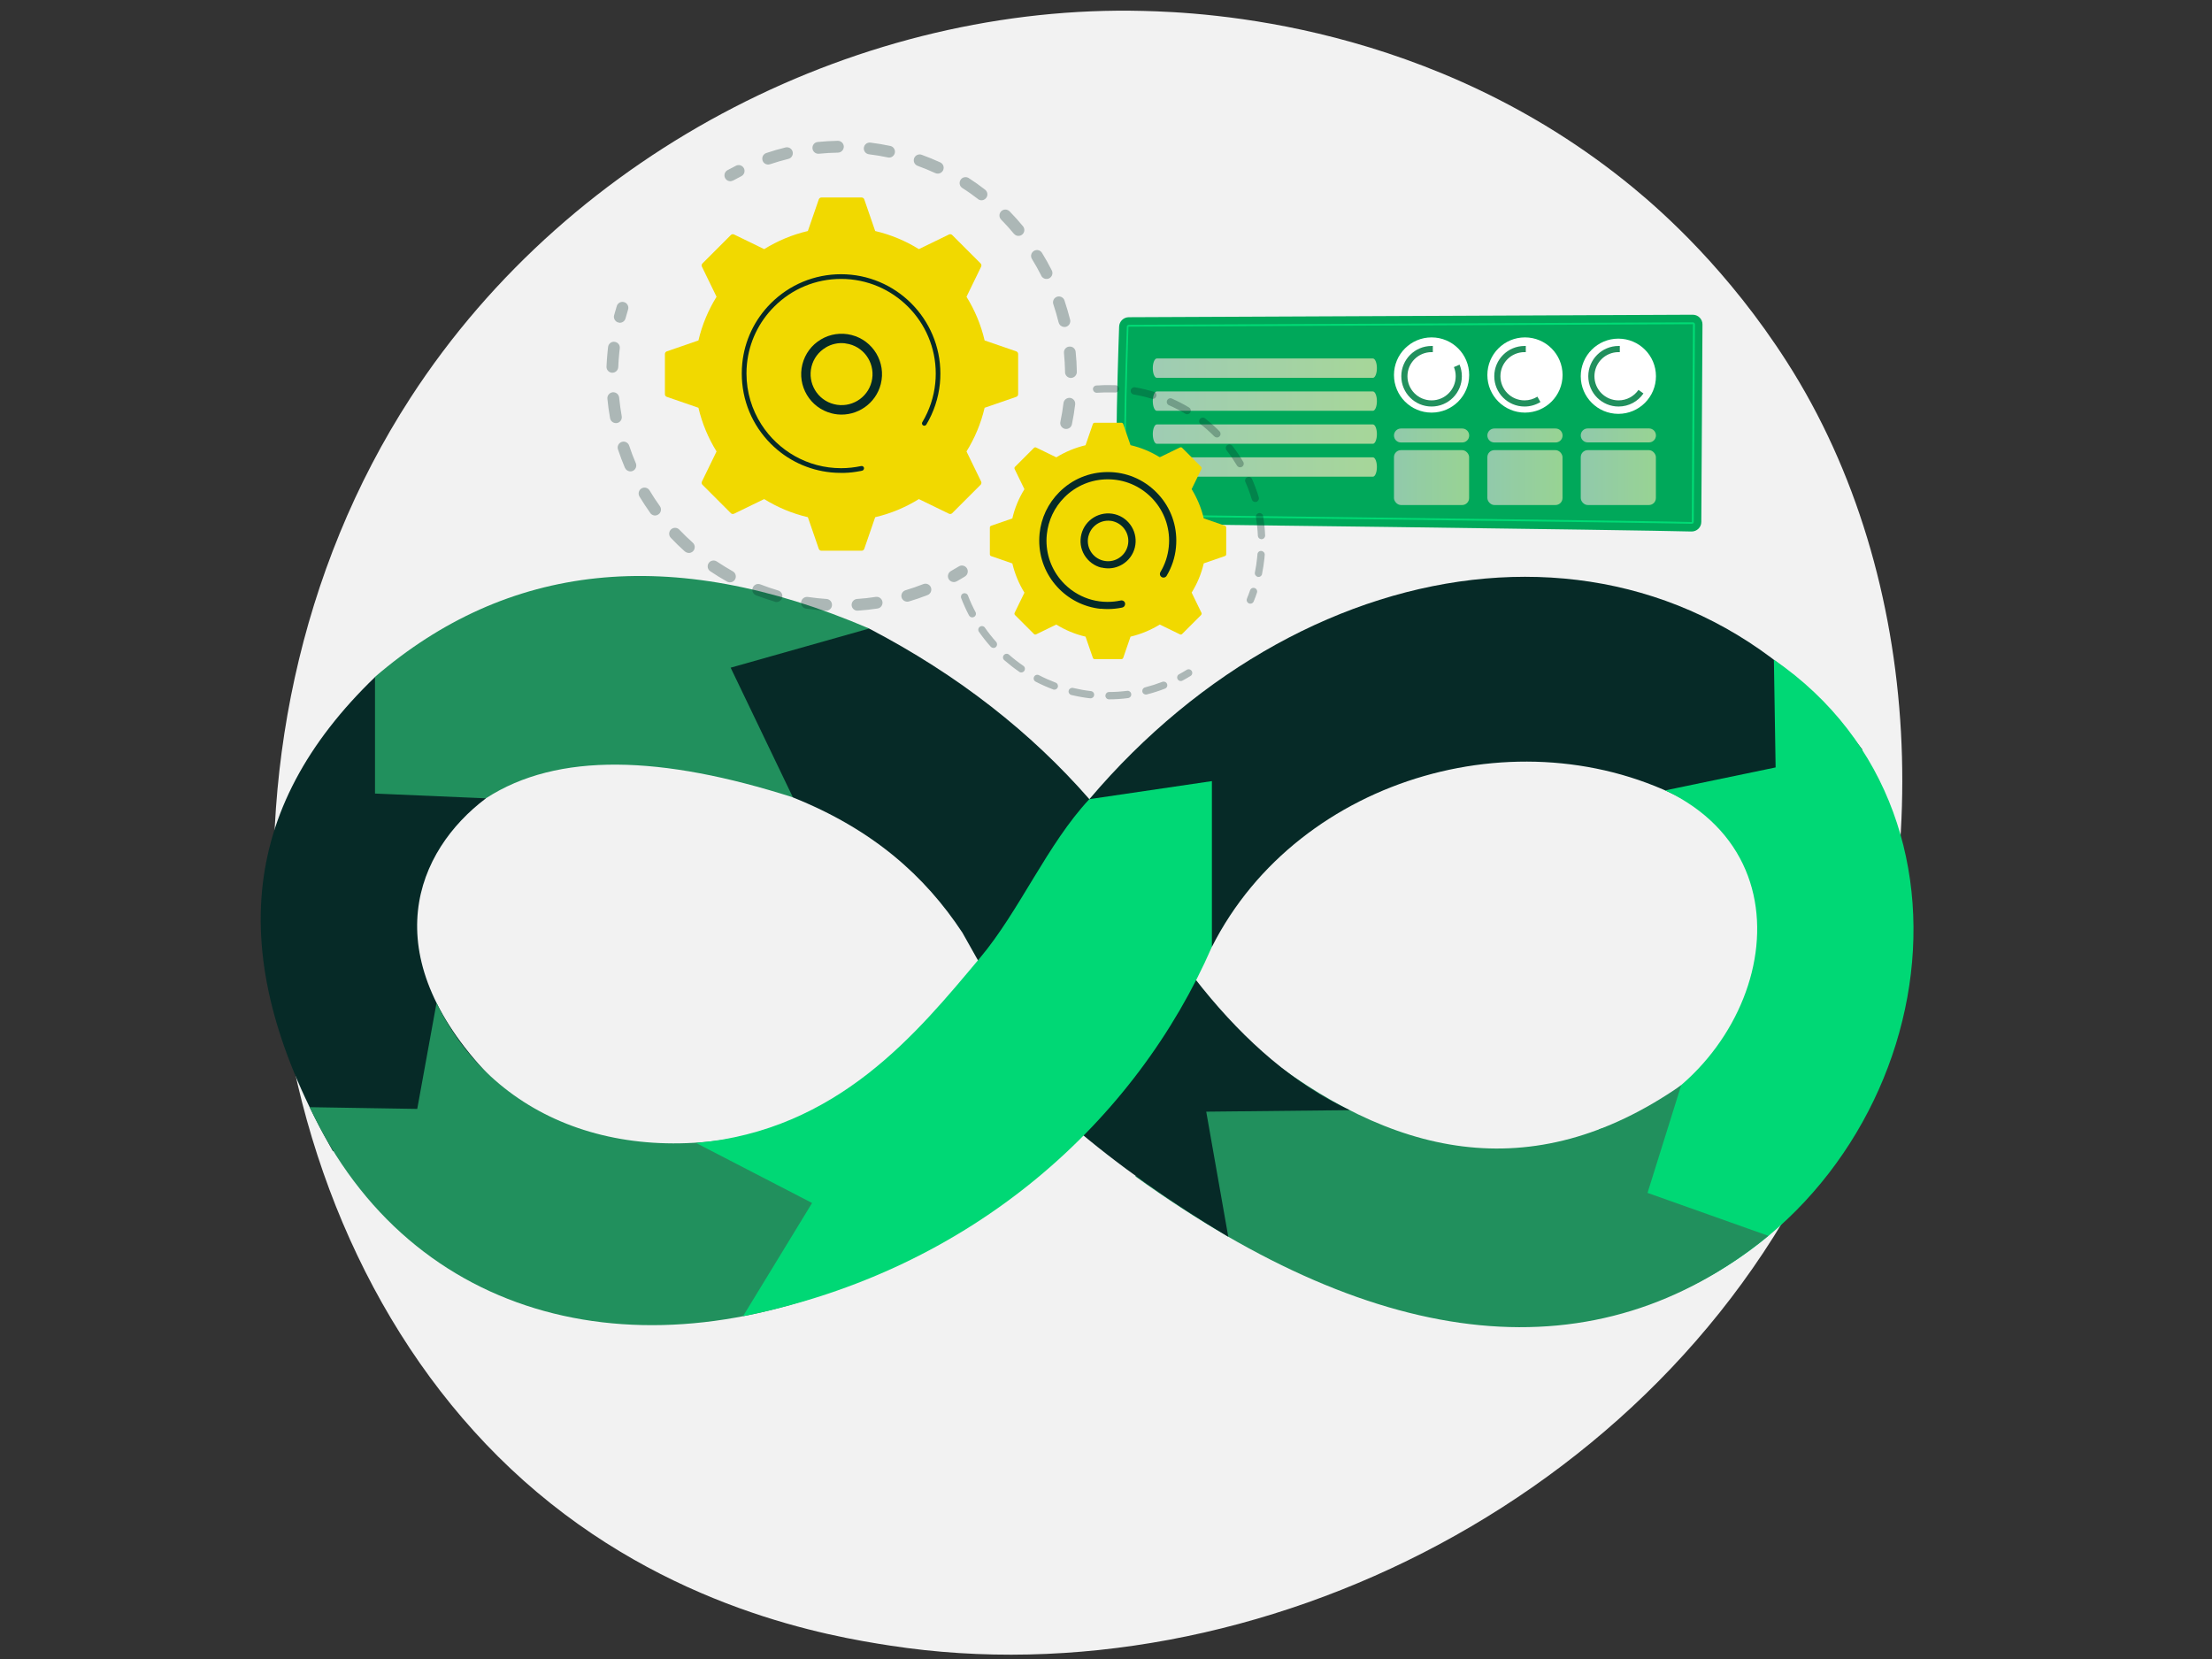 <?xml version="1.0" encoding="UTF-8"?><svg id="sol_kyc_4" xmlns="http://www.w3.org/2000/svg" xmlns:xlink="http://www.w3.org/1999/xlink" viewBox="0 0 320 240"><rect x="0" y="0" width="320" height="240" fill="#333333" stroke="none"/><defs><style>.cls-1{fill:url(#linear-gradient-2);}.cls-1,.cls-2,.cls-3,.cls-4{opacity:.7;}.cls-5{fill:#062a27;}.cls-6{fill:#fff;}.cls-7{fill:url(#linear-gradient-6);}.cls-2{fill:url(#linear-gradient);}.cls-8{fill:#00d875;}.cls-9{fill:url(#linear-gradient-10);}.cls-10{fill:#00a85a;}.cls-11{fill:#f1d900;}.cls-12{opacity:.64;}.cls-12,.cls-13{fill:none;}.cls-14{fill:url(#linear-gradient-5);}.cls-15{fill:#00db75;}.cls-16{fill:url(#linear-gradient-7);}.cls-13{opacity:.3;}.cls-17{fill:url(#linear-gradient-9);}.cls-3{fill:url(#linear-gradient-3);}.cls-4{fill:url(#linear-gradient-4);}.cls-18{fill:#f2f2f2;}.cls-19{fill:url(#linear-gradient-8);}.cls-20{fill:#21905d;}</style><linearGradient id="linear-gradient" x1="166.77" y1="53.26" x2="199.18" y2="53.26" gradientUnits="userSpaceOnUse"><stop offset="0" stop-color="#e3dcda"/><stop offset="1" stop-color="#eeebb4"/></linearGradient><linearGradient id="linear-gradient-2" y1="58.03" y2="58.03" xlink:href="#linear-gradient"/><linearGradient id="linear-gradient-3" y1="62.8" y2="62.8" xlink:href="#linear-gradient"/><linearGradient id="linear-gradient-4" y1="67.56" y2="67.56" xlink:href="#linear-gradient"/><linearGradient id="linear-gradient-5" x1="201.66" y1="62.99" x2="212.53" y2="62.99" xlink:href="#linear-gradient"/><linearGradient id="linear-gradient-6" x1="215.17" y1="62.99" x2="226.05" y2="62.99" xlink:href="#linear-gradient"/><linearGradient id="linear-gradient-7" x1="228.68" y1="62.99" x2="239.56" y2="62.99" xlink:href="#linear-gradient"/><linearGradient id="linear-gradient-8" x1="201.66" y1="69.09" x2="212.53" y2="69.09" xlink:href="#linear-gradient"/><linearGradient id="linear-gradient-9" x1="215.17" y1="69.09" x2="226.05" y2="69.09" xlink:href="#linear-gradient"/><linearGradient id="linear-gradient-10" x1="228.68" y1="69.09" x2="239.56" y2="69.09" xlink:href="#linear-gradient"/></defs><path class="cls-18" d="m265.32,162.22c-22.86,53.83-83.75,83.98-136.56,75.84-8.59-1.32-32.15-5.27-53.01-23.87-40.15-35.81-48.74-106.71-16.35-156.67C82.98,21.17,125.24.55,165.39,1.58c8.65.22,41.79,1.59,70.92,25.61,4.28,3.53,13.72,11.91,22.22,25.21,19.97,31.23,21.69,74.74,6.79,109.82Z"/><path class="cls-5" d="m54.25,97.94l16.04,17.56c-10.04,7.57-16.33,22.43.47,40.1l-22.59,10.95c-15.83-27.72-13.59-49.63,6.08-68.6Z"/><path class="cls-20" d="m44.8,160.17l15.56.25,2.79-15.33c8.55,17.56,28.75,24.89,51.86,17.4l11.67,21.7c-33.36,15.21-67.13,7.4-81.89-24.02Z"/><path class="cls-5" d="m175.32,136.98c12.62-24.94,45.91-34.13,69.85-20.48l24.27-8.03c-28.35-37.81-79.85-30.64-111.85,7.15l17.73,21.36Z"/><path class="cls-8" d="m231.3,163.37l10.3,24.05c37.57-15.65,48.94-68.64,15.02-91.99l.25,15.59-15.96,3.32c23.51,11.15,13.03,42.76-9.6,49.03Z"/><path class="cls-20" d="m164.24,170.18c35.6,25.6,66.74,28.94,91.58,8.6l-17.48-6.21,4.87-15.57c-21.8,15.13-42.05,10.2-61.5-5.28l-17.47,18.47Z"/><path class="cls-20" d="m54.25,97.94v16.86s16.04.69,16.04.69c10.4-6.75,25.46-6.2,44.42-.14l11.02-24.43c-28.81-12.34-52.43-9.39-71.48,7Z"/><path class="cls-5" d="m114.71,115.36l-9.01-18.77,20.03-5.66c13.01,6.79,23.49,15.1,31.86,24.68,9.21,20.29,21.85,37.6,37.66,44.99l-20.75.22,3.19,18.1c-8.13-4.87-15.98-10.33-22.88-16.29l-15.58-27.7c-5.43-8.25-13.01-14.97-24.52-19.57Z"/><path class="cls-8" d="m157.59,115.61c-6.09,6.52-10.08,16.12-15.81,22.95-9.13,10.89-20.53,24.96-41.08,26.79l16.78,8.68-9.99,16.38c33.52-6.66,56.98-28.53,67.83-53.44v-23.97l-17.73,2.61Z"/><path class="cls-10" d="m163.28,45.89l81.6-.36c.78,0,1.42.63,1.41,1.41l-.17,28.56c0,.79-.65,1.41-1.44,1.39-7.19-.21-80.94-1.16-82.35-1.1-1.39.06-.64-22.5-.43-28.55.03-.75.64-1.34,1.39-1.35Z"/><path class="cls-15" d="m244.72,75.78h0c-4.6-.14-48.67-.69-69.84-.95-6.19-.08-10.59-.13-11.76-.15h-.11s-.02-.11-.02-.11c-.5-2.82-.49-12.26.02-27.3,0-.16.13-.28.29-.28l81.6-.36c.08,0,.15.03.21.09.06.06.09.13.09.21l-.17,28.56c0,.16-.13.29-.29.29Zm-81.5-1.36c1.32.02,5.64.07,11.65.15,21.18.26,65.25.81,69.85.95h0s.02-.01.02-.03l.17-28.56-.03-.16v.13s-81.6.36-81.6.36c-.01,0-.03.01-.03.03-.51,14.83-.53,24.2-.05,27.14Z"/><path class="cls-2" d="m166.77,53.26h0c0,.77.26,1.4.58,1.4h31.26c.32,0,.58-.63.58-1.4h0c0-.77-.26-1.4-.58-1.4h-31.26c-.32,0-.58.63-.58,1.4Z"/><path class="cls-1" d="m166.77,58.03h0c0,.77.26,1.4.58,1.4h31.26c.32,0,.58-.63.58-1.4h0c0-.77-.26-1.4-.58-1.4h-31.26c-.32,0-.58.63-.58,1.4Z"/><path class="cls-3" d="m166.77,62.8h0c0,.77.26,1.4.58,1.4h31.26c.32,0,.58-.63.58-1.4h0c0-.77-.26-1.4-.58-1.4h-31.26c-.32,0-.58.63-.58,1.4Z"/><path class="cls-4" d="m166.77,67.56h0c0,.77.26,1.4.58,1.4h31.26c.32,0,.58-.63.58-1.4h0c0-.77-.26-1.4-.58-1.4h-31.26c-.32,0-.58.63-.58,1.4Z"/><circle class="cls-6" cx="207.1" cy="54.25" r="5.44"/><circle class="cls-6" cx="220.61" cy="54.25" r="5.44"/><circle class="cls-6" cx="234.12" cy="54.43" r="5.44"/><path class="cls-20" d="m210.33,53.1c.17.41.26.86.26,1.33,0,1.93-1.56,3.49-3.49,3.49s-3.49-1.56-3.49-3.49,1.56-3.49,3.49-3.49c.06,0,.12,0,.18,0v-.89c-.06,0-.12,0-.18,0-2.42,0-4.38,1.96-4.38,4.38s1.96,4.38,4.38,4.38,4.38-1.96,4.38-4.38c0-.6-.12-1.16-.33-1.68l-.81.35Z"/><path class="cls-20" d="m222.41,57.38c-.54.34-1.18.54-1.86.54-1.93,0-3.49-1.56-3.49-3.49s1.56-3.49,3.49-3.49c.06,0,.12,0,.18,0v-.89c-.06,0-.12,0-.18,0-2.42,0-4.38,1.96-4.38,4.38s1.96,4.38,4.38,4.38c.84,0,1.63-.24,2.3-.65l-.44-.77Z"/><path class="cls-20" d="m237.04,56.39c-.63.92-1.69,1.53-2.89,1.53-1.93,0-3.49-1.56-3.49-3.49s1.56-3.49,3.49-3.49c.06,0,.12,0,.18,0v-.89c-.06,0-.12,0-.18,0-2.42,0-4.38,1.96-4.38,4.38s1.96,4.38,4.38,4.38c1.5,0,2.82-.75,3.6-1.89l-.72-.52Z"/><g class="cls-12"><path class="cls-14" d="m211.53,61.99h-8.86c-.56,0-1.01.45-1.01,1.01s.45,1.01,1.01,1.01h8.86c.56,0,1.01-.45,1.01-1.01s-.45-1.01-1.01-1.01Z"/><path class="cls-7" d="m225.04,61.99h-8.86c-.56,0-1.01.45-1.01,1.01s.45,1.01,1.01,1.01h8.86c.56,0,1.01-.45,1.01-1.01s-.45-1.01-1.01-1.01Z"/><path class="cls-16" d="m229.69,64h8.86c.56,0,1.01-.45,1.01-1.01s-.45-1.01-1.01-1.01h-8.86c-.56,0-1.01.45-1.01,1.01s.45,1.01,1.01,1.01Z"/><rect class="cls-19" x="201.66" y="65.12" width="10.87" height="7.94" rx="1.01" ry="1.01"/><rect class="cls-17" x="215.17" y="65.12" width="10.87" height="7.94" rx="1.01" ry="1.01"/><rect class="cls-9" x="228.68" y="65.12" width="10.87" height="7.94" rx="1.01" ry="1.01"/></g><g class="cls-13"><path class="cls-5" d="m154.06,62.04c-.46-.1-.76-.55-.66-1.01.19-.9.34-1.81.45-2.72.06-.46.47-.79.93-.75,0,0,.01,0,.02,0,.47.06.8.48.74.95-.12.96-.27,1.93-.47,2.87-.09.43-.49.72-.92.67-.03,0-.06,0-.09-.01Zm.02-8.21c-.02-.92-.07-1.85-.16-2.76-.05-.47.29-.89.76-.93.47-.05.89.29.93.76.1.96.16,1.93.17,2.9,0,.47-.37.86-.84.87-.03,0-.07,0-.1,0-.42-.04-.76-.4-.77-.83Zm-.93-7.17c-.22-.89-.48-1.78-.77-2.65-.15-.45.09-.93.53-1.08.45-.15.93.09,1.08.53.31.91.58,1.85.82,2.79.11.46-.17.92-.62,1.03-.1.02-.2.03-.29.02-.35-.04-.65-.28-.74-.64Zm-2.51-6.78c-.41-.82-.87-1.63-1.35-2.41-.25-.4-.12-.93.28-1.17.4-.25.93-.12,1.17.28.51.82.98,1.68,1.42,2.54.21.42.04.93-.38,1.14-.15.08-.31.1-.47.09-.28-.03-.54-.19-.68-.46Zm-3.96-6.06c-.58-.71-1.2-1.4-1.85-2.05-.33-.34-.32-.88.01-1.21.34-.33.88-.32,1.21.01.68.69,1.33,1.42,1.94,2.16.3.36.25.9-.11,1.2-.18.15-.41.21-.63.19-.22-.02-.42-.13-.57-.31Zm-5.2-5.03c-.73-.56-1.48-1.1-2.26-1.59-.4-.25-.51-.78-.26-1.18.25-.4.78-.51,1.18-.26.81.52,1.61,1.09,2.37,1.68.37.29.44.82.15,1.2-.19.24-.48.36-.76.33-.15-.02-.3-.07-.43-.17Zm-31.16-5.57c-.15-.45.09-.93.53-1.08.91-.31,1.85-.58,2.79-.81.46-.11.92.17,1.03.63.11.46-.17.92-.63,1.03-.89.22-1.78.48-2.65.77-.12.04-.24.05-.36.04-.32-.03-.61-.25-.72-.58Zm24.98,1.82c-.83-.38-1.69-.74-2.55-1.05-.44-.16-.67-.65-.51-1.09.16-.44.65-.67,1.09-.51.91.33,1.81.7,2.69,1.1.43.2.61.7.42,1.13-.16.34-.51.53-.86.49-.09,0-.18-.03-.27-.07Zm-17.76-3.57c-.05-.47.29-.89.76-.93.96-.1,1.94-.15,2.9-.17.47,0,.86.37.87.84,0,.47-.37.86-.84.87-.92.01-1.85.07-2.76.16-.06,0-.12,0-.17,0-.39-.04-.72-.35-.76-.76Zm10.89,1.3c-.9-.19-1.81-.34-2.72-.45-.47-.06-.8-.48-.74-.95.06-.46.47-.79.93-.74,0,0,.01,0,.02,0,.96.12,1.92.28,2.87.48.46.1.76.55.66,1.01-.09.43-.49.72-.92.67-.03,0-.06,0-.09-.01Z"/><path class="cls-5" d="m105.57,26.21c.17.02.34-.02.5-.1.38-.21.78-.42,1.17-.62.42-.21.59-.72.38-1.14-.21-.42-.72-.59-1.14-.38-.42.21-.83.43-1.24.65-.41.23-.56.75-.33,1.16.14.25.39.41.66.43Z"/></g><g class="cls-13"><path class="cls-5" d="m89.58,46.69c.41.04.8-.22.91-.63.11-.42.24-.85.37-1.28.14-.45-.11-.93-.56-1.07-.45-.14-.93.11-1.07.56-.14.44-.27.9-.39,1.34-.12.45.15.92.6,1.04.04.01.09.02.13.02Z"/><path class="cls-5" d="m116.62,88.05c-.47-.07-.79-.5-.72-.97.07-.47.5-.78.97-.72.89.13,1.79.23,2.7.29.47.03.82.44.79.91-.03.47-.44.82-.91.79-.39-.03-.79-.06-1.18-.1-.56-.06-1.12-.13-1.66-.21Zm6.58-.49c-.03-.47.32-.88.79-.91.9-.06,1.81-.16,2.7-.3.46-.07.9.25.97.71.07.47-.25.9-.71.97-.94.14-1.89.25-2.84.31-.05,0-.1,0-.15,0-.41-.04-.73-.37-.76-.79Zm-11.11-.52c-.91-.27-1.82-.58-2.71-.92-.44-.17-.66-.67-.48-1.1.17-.44.66-.65,1.1-.48.84.33,1.71.62,2.57.88.45.13.71.61.58,1.06-.12.4-.5.65-.9.61-.05,0-.1-.02-.16-.03Zm18.34-.59c-.13-.45.12-.93.57-1.06.86-.26,1.73-.56,2.57-.89.44-.17.93.04,1.1.48.17.44-.04.93-.48,1.1-.88.35-1.79.66-2.7.93-.11.03-.22.04-.33.03-.33-.03-.63-.26-.73-.6Zm-25.24-2.31c-.83-.46-1.65-.97-2.44-1.5-.39-.26-.49-.79-.23-1.18.26-.39.79-.49,1.18-.23.75.5,1.53.98,2.31,1.42.41.23.56.75.33,1.16-.17.31-.5.47-.83.43-.11-.01-.22-.05-.33-.1Zm-6.1-4.35c-.71-.63-1.4-1.3-2.05-1.99-.32-.34-.31-.88.03-1.21.34-.32.88-.31,1.2.03.62.65,1.28,1.29,1.95,1.89.35.31.38.85.07,1.2-.19.21-.46.31-.72.28-.17-.02-.34-.09-.48-.21Zm-5.01-5.57c-.55-.77-1.08-1.58-1.57-2.39-.24-.4-.11-.93.29-1.17.4-.24.93-.11,1.17.29.46.77.96,1.54,1.49,2.27.27.38.19.92-.2,1.19-.18.13-.38.18-.58.16-.23-.02-.46-.14-.61-.35Zm-3.67-6.53c-.37-.87-.71-1.78-1.01-2.68-.15-.45.1-.93.54-1.08.45-.15.93.1,1.08.54.28.86.6,1.71.96,2.54.18.43-.02.93-.45,1.12-.14.06-.28.08-.42.06-.3-.03-.57-.22-.7-.51Zm-2.15-7.18c-.17-.93-.3-1.89-.39-2.83-.04-.47.3-.88.77-.93.47-.04.88.3.93.77.09.9.21,1.8.37,2.69.08.46-.22.91-.69.99-.08.01-.16.02-.24,0-.37-.04-.68-.31-.75-.7Zm-.52-7.47c.03-.7.08-1.4.15-2.1.03-.25.05-.5.08-.75.06-.47.48-.81.95-.74.47.06.8.48.74.95-.03.24-.06.48-.08.71-.07.66-.11,1.33-.14,1.99-.02.47-.42.84-.89.82-.02,0-.04,0-.05,0-.44-.05-.78-.43-.76-.88Z"/><path class="cls-5" d="m137.9,84.2c.17.02.34-.02.5-.1.4-.23.81-.46,1.2-.71.4-.25.52-.77.28-1.17-.25-.4-.77-.53-1.17-.28-.38.23-.76.46-1.14.67-.41.23-.56.75-.33,1.16.14.25.39.4.66.43Z"/></g><path class="cls-11" d="m141.86,70.13c.12-.12.15-.3.08-.46l-2.12-4.36c1.19-1.92,2.09-4.05,2.62-6.32l4.58-1.58c.16-.06.27-.21.27-.38v-5.82c0-.17-.11-.32-.27-.38l-4.58-1.58c-.53-2.27-1.43-4.4-2.62-6.32l2.12-4.36c.07-.15.04-.34-.08-.46l-4.11-4.11c-.12-.12-.3-.15-.46-.08l-4.36,2.12c-1.92-1.19-4.05-2.09-6.32-2.62l-1.58-4.58c-.06-.16-.21-.27-.38-.27h-5.82c-.17,0-.32.11-.38.27l-1.58,4.58c-2.27.53-4.4,1.43-6.32,2.62l-4.36-2.12c-.15-.07-.34-.04-.46.08l-4.11,4.11c-.12.12-.15.3-.08.46l2.12,4.36c-1.19,1.92-2.09,4.05-2.62,6.32l-4.58,1.58c-.16.06-.27.21-.27.38v5.82c0,.17.11.32.27.38l4.58,1.58c.53,2.27,1.43,4.4,2.62,6.32l-2.12,4.36c-.07.15-.04.34.08.46l4.11,4.11c.12.12.3.15.46.08l4.36-2.12c1.92,1.19,4.05,2.09,6.32,2.62l1.58,4.58c.06.16.21.27.38.27h5.82c.17,0,.32-.11.38-.27l1.58-4.58c2.27-.53,4.4-1.43,6.32-2.62l4.36,2.12c.15.07.34.04.46-.08l4.11-4.11Z"/><path class="cls-5" d="m120.32,59.8c-3.13-.79-5.03-3.97-4.24-7.1.38-1.51,1.33-2.79,2.67-3.59,1.34-.8,2.91-1.03,4.43-.65,3.13.79,5.03,3.97,4.24,7.1-.72,2.84-3.42,4.67-6.25,4.39-.28-.03-.56-.08-.85-.15Zm-.87-9.52c-1.03.61-1.76,1.59-2.05,2.75-.6,2.4.85,4.84,3.25,5.44,2.4.61,4.84-.85,5.44-3.25.6-2.4-.85-4.84-3.25-5.44-.22-.05-.44-.09-.65-.12-.95-.1-1.9.11-2.74.61Z"/><path class="cls-5" d="m120.19,68.34c.49.05.98.07,1.48.07h0c.16,0,.31,0,.47,0,.77-.02,1.54-.11,2.29-.26.01,0,.02,0,.03,0,.03,0,.06-.01.09-.02.06-.01.11-.02.17-.04.15-.03.25-.16.27-.3,0-.03,0-.07,0-.11-.04-.18-.22-.3-.41-.26-.95.2-1.92.31-2.9.31-4.85,0-9.12-2.54-11.55-6.35-1.35-2.12-2.14-4.64-2.14-7.34,0-.47.02-.94.07-1.41.32-3.13,1.69-6.02,3.94-8.27,2.59-2.59,6.02-4.01,9.68-4.01,7.55,0,13.69,6.14,13.69,13.69,0,.47-.02.93-.07,1.39-.2,1.99-.84,3.92-1.87,5.64-.03.04-.04.09-.05.14-.01.13.05.26.16.33.16.1.37.04.47-.12,1.08-1.81,1.75-3.83,1.96-5.92.05-.48.07-.97.07-1.46,0-7.93-6.45-14.37-14.37-14.37-3.84,0-7.45,1.5-10.16,4.21-2.36,2.36-3.8,5.41-4.13,8.69-.05.49-.07.98-.07,1.48,0,3.84,1.5,7.45,4.21,10.16,2.36,2.36,5.41,3.8,8.69,4.13Z"/><g class="cls-13"><path class="cls-5" d="m180.83,87.33c.23.02.45-.1.54-.33.17-.41.33-.84.47-1.26.09-.28-.05-.57-.33-.67-.28-.09-.57.05-.67.33-.14.4-.29.81-.45,1.2-.11.27.02.58.29.69.05.02.1.03.15.04Z"/><path class="cls-5" d="m181.95,83.44c-.28-.06-.47-.34-.41-.62.15-.72.26-1.45.33-2.18.02-.15.03-.31.04-.46.02-.29.28-.51.57-.48.27.03.51.28.48.57-.01.16-.03.32-.04.49-.08.77-.2,1.54-.35,2.29-.05.27-.3.44-.57.42-.02,0-.04,0-.05,0Zm.02-5.94c-.04-.89-.13-1.78-.28-2.66-.05-.29.15-.56.43-.61.29-.05.56.15.61.43.15.92.25,1.85.29,2.79.01.29-.21.54-.5.55-.03,0-.05,0-.08,0-.26-.03-.46-.24-.47-.5Zm-.88-5.26c-.25-.85-.56-1.7-.92-2.51-.12-.27,0-.58.27-.69.27-.12.58,0,.69.27.38.85.7,1.74.97,2.63.08.28-.08.57-.35.66-.07.02-.14.03-.2.02-.21-.02-.39-.16-.45-.37Zm-2.14-4.89c-.46-.76-.96-1.51-1.51-2.21-.18-.23-.14-.56.09-.74.23-.18.56-.14.74.09.57.73,1.1,1.51,1.58,2.32.15.25.07.57-.18.72-.1.06-.21.08-.32.07-.16-.02-.31-.11-.4-.25Zm-3.27-4.21c-.63-.63-1.3-1.23-2-1.78-.23-.18-.27-.51-.09-.74s.51-.27.74-.09c.73.57,1.44,1.2,2.09,1.86.2.21.2.54,0,.74-.12.12-.27.17-.42.15-.12-.01-.23-.06-.32-.15Zm-4.2-3.29c-.76-.46-1.56-.87-2.37-1.23-.27-.12-.39-.43-.27-.69.12-.27.43-.39.69-.27.85.38,1.69.81,2.48,1.29.25.15.33.47.18.72-.11.18-.31.27-.5.25-.07,0-.15-.03-.22-.07Zm-4.87-2.17c-.85-.26-1.72-.46-2.6-.61-.29-.05-.48-.32-.43-.61.05-.29.32-.47.61-.43.92.16,1.84.38,2.73.64.28.08.44.38.35.66-.07.24-.31.4-.56.37-.03,0-.07,0-.1-.02Zm-8.5-1.35c-.02-.29.2-.54.49-.56.8-.06,1.62-.08,2.43-.05.12,0,.25,0,.37.01.29,0,.51.26.5.55-.01.29-.26.51-.55.5-.12,0-.23-.01-.35-.01-.78-.02-1.56,0-2.32.05-.03,0-.06,0-.09,0-.25-.03-.45-.23-.47-.48Z"/></g><g class="cls-13"><path class="cls-5" d="m157.7,101.02c-.91-.1-1.82-.27-2.71-.48-.28-.07-.46-.35-.39-.63.07-.28.35-.45.63-.39.85.2,1.72.36,2.59.46.29.03.5.29.46.58-.03.29-.29.49-.58.46,0,0,0,0,0,0Zm2.22-.38c0-.29.23-.53.52-.53.87,0,1.76-.06,2.62-.17.29-.04.55.17.59.46.04.29-.17.55-.46.59-.91.12-1.83.18-2.75.18-.02,0-.04,0-.06,0-.26-.03-.47-.25-.47-.52Zm-7.58-.91c-.86-.32-1.71-.7-2.52-1.12-.26-.13-.36-.45-.22-.71.13-.26.45-.36.71-.22.77.4,1.58.76,2.4,1.07.27.1.41.41.31.68-.09.23-.31.36-.55.34-.04,0-.09-.01-.13-.03Zm12.93.35c-.07-.28.1-.57.38-.64.85-.22,1.69-.49,2.5-.8.27-.1.58.03.68.3.11.27-.03.58-.3.68-.85.33-1.74.62-2.63.84-.06.02-.12.02-.18.01-.21-.02-.4-.17-.46-.39Zm-17.81-2.89c-.76-.52-1.49-1.09-2.18-1.69-.22-.19-.24-.52-.05-.74.19-.22.52-.24.74-.05.66.58,1.35,1.12,2.07,1.61.24.16.3.49.14.73-.11.16-.3.24-.49.23-.08,0-.17-.04-.24-.09Zm-4.13-3.63c-.61-.68-1.19-1.41-1.71-2.16-.17-.24-.11-.57.13-.73.24-.17.57-.11.73.13.5.72,1.05,1.41,1.63,2.06.19.22.17.55-.04.74-.11.1-.26.15-.4.13-.13-.01-.25-.07-.34-.17Zm-3.14-4.52c-.43-.81-.81-1.66-1.14-2.51-.1-.27.03-.58.3-.68.27-.1.58.03.68.3.31.82.68,1.62,1.09,2.39.14.26.04.58-.22.71-.1.05-.2.07-.3.06-.17-.02-.33-.12-.41-.28Z"/><path class="cls-5" d="m170.76,98.52c.1.01.21,0,.3-.06.4-.21.79-.44,1.17-.67.25-.15.32-.48.17-.72-.15-.25-.48-.32-.72-.17-.36.22-.73.44-1.11.64-.26.14-.35.46-.21.71.09.16.24.26.41.27Z"/></g><path class="cls-11" d="m173.76,88.96c.08-.08.1-.2.05-.31l-1.42-2.92c.8-1.29,1.4-2.71,1.75-4.23l3.07-1.06c.11-.04.18-.14.18-.25v-3.89c0-.11-.07-.21-.18-.25l-3.07-1.06c-.36-1.52-.96-2.94-1.75-4.23l1.42-2.92c.05-.1.03-.22-.05-.31l-2.75-2.75c-.08-.08-.2-.1-.31-.05l-2.92,1.42c-1.29-.8-2.71-1.4-4.23-1.75l-1.06-3.06c-.04-.11-.14-.18-.25-.18h-3.89c-.11,0-.21.07-.25.18l-1.06,3.07c-1.52.36-2.94.96-4.23,1.75l-2.92-1.42c-.1-.05-.22-.03-.31.05l-2.75,2.75c-.08.08-.1.2-.05.31l1.42,2.92c-.8,1.29-1.4,2.71-1.75,4.23l-3.07,1.06c-.11.04-.18.14-.18.25v3.89c0,.11.07.21.18.25l3.07,1.06c.36,1.52.96,2.94,1.75,4.23l-1.42,2.92c-.05.1-.03.22.05.31l2.75,2.75c.08.08.2.1.31.05l2.92-1.42c1.29.8,2.71,1.4,4.23,1.75l1.06,3.07c.04.11.14.18.25.18h3.89c.11,0,.21-.07.25-.18l1.06-3.07c1.52-.36,2.94-.96,4.23-1.75l2.92,1.42c.1.05.22.03.31-.05l2.75-2.75Z"/><path class="cls-5" d="m159.33,82.12c-1.03-.26-1.9-.91-2.45-1.82-.55-.91-.7-1.98-.44-3.02.54-2.13,2.7-3.42,4.84-2.89,2.13.54,3.42,2.71,2.89,4.83-.26,1.03-.91,1.9-1.82,2.44-.74.44-1.59.63-2.43.54-.19-.02-.39-.05-.58-.1Zm-1.87-4.58c-.19.76-.08,1.55.32,2.22.4.67,1.04,1.15,1.8,1.34h0c.76.19,1.55.08,2.22-.33.67-.4,1.15-1.04,1.34-1.8.4-1.57-.56-3.16-2.12-3.56-.14-.04-.28-.06-.42-.07-1.42-.14-2.77.77-3.13,2.2Z"/><path class="cls-5" d="m159.24,88.06c.33.03.67.05,1.01.05.68,0,1.35-.07,2.01-.2.03,0,.06-.01.09-.02.23-.05.39-.24.41-.46,0-.05,0-.11,0-.16-.06-.28-.34-.46-.63-.4-.61.13-1.25.2-1.88.2h0s-.07,0-.1,0c-1.49-.01-2.93-.4-4.2-1.11-.69-.38-1.33-.86-1.91-1.43,0,0,0,0-.01-.01-.01-.01-.03-.03-.04-.04-1.67-1.67-2.6-3.9-2.6-6.27,0-.31.02-.61.05-.91.21-2.02,1.09-3.9,2.55-5.36,1.67-1.67,3.9-2.6,6.27-2.6,2.37,0,4.59.92,6.27,2.6,1.67,1.67,2.6,3.9,2.6,6.27,0,.3-.02.6-.05.9-.13,1.29-.54,2.54-1.21,3.65-.04.07-.06.14-.07.22-.02.2.07.4.25.5.25.15.57.07.72-.18.75-1.25,1.21-2.64,1.35-4.09.03-.33.05-.67.05-1.01,0-2.65-1.03-5.14-2.91-7.01-1.87-1.87-4.36-2.91-7.01-2.9-2.65,0-5.14,1.03-7.01,2.91-1.63,1.63-2.62,3.73-2.85,5.99-.03.34-.05.68-.05,1.02,0,5.13,3.91,9.36,8.91,9.87Z"/></svg>